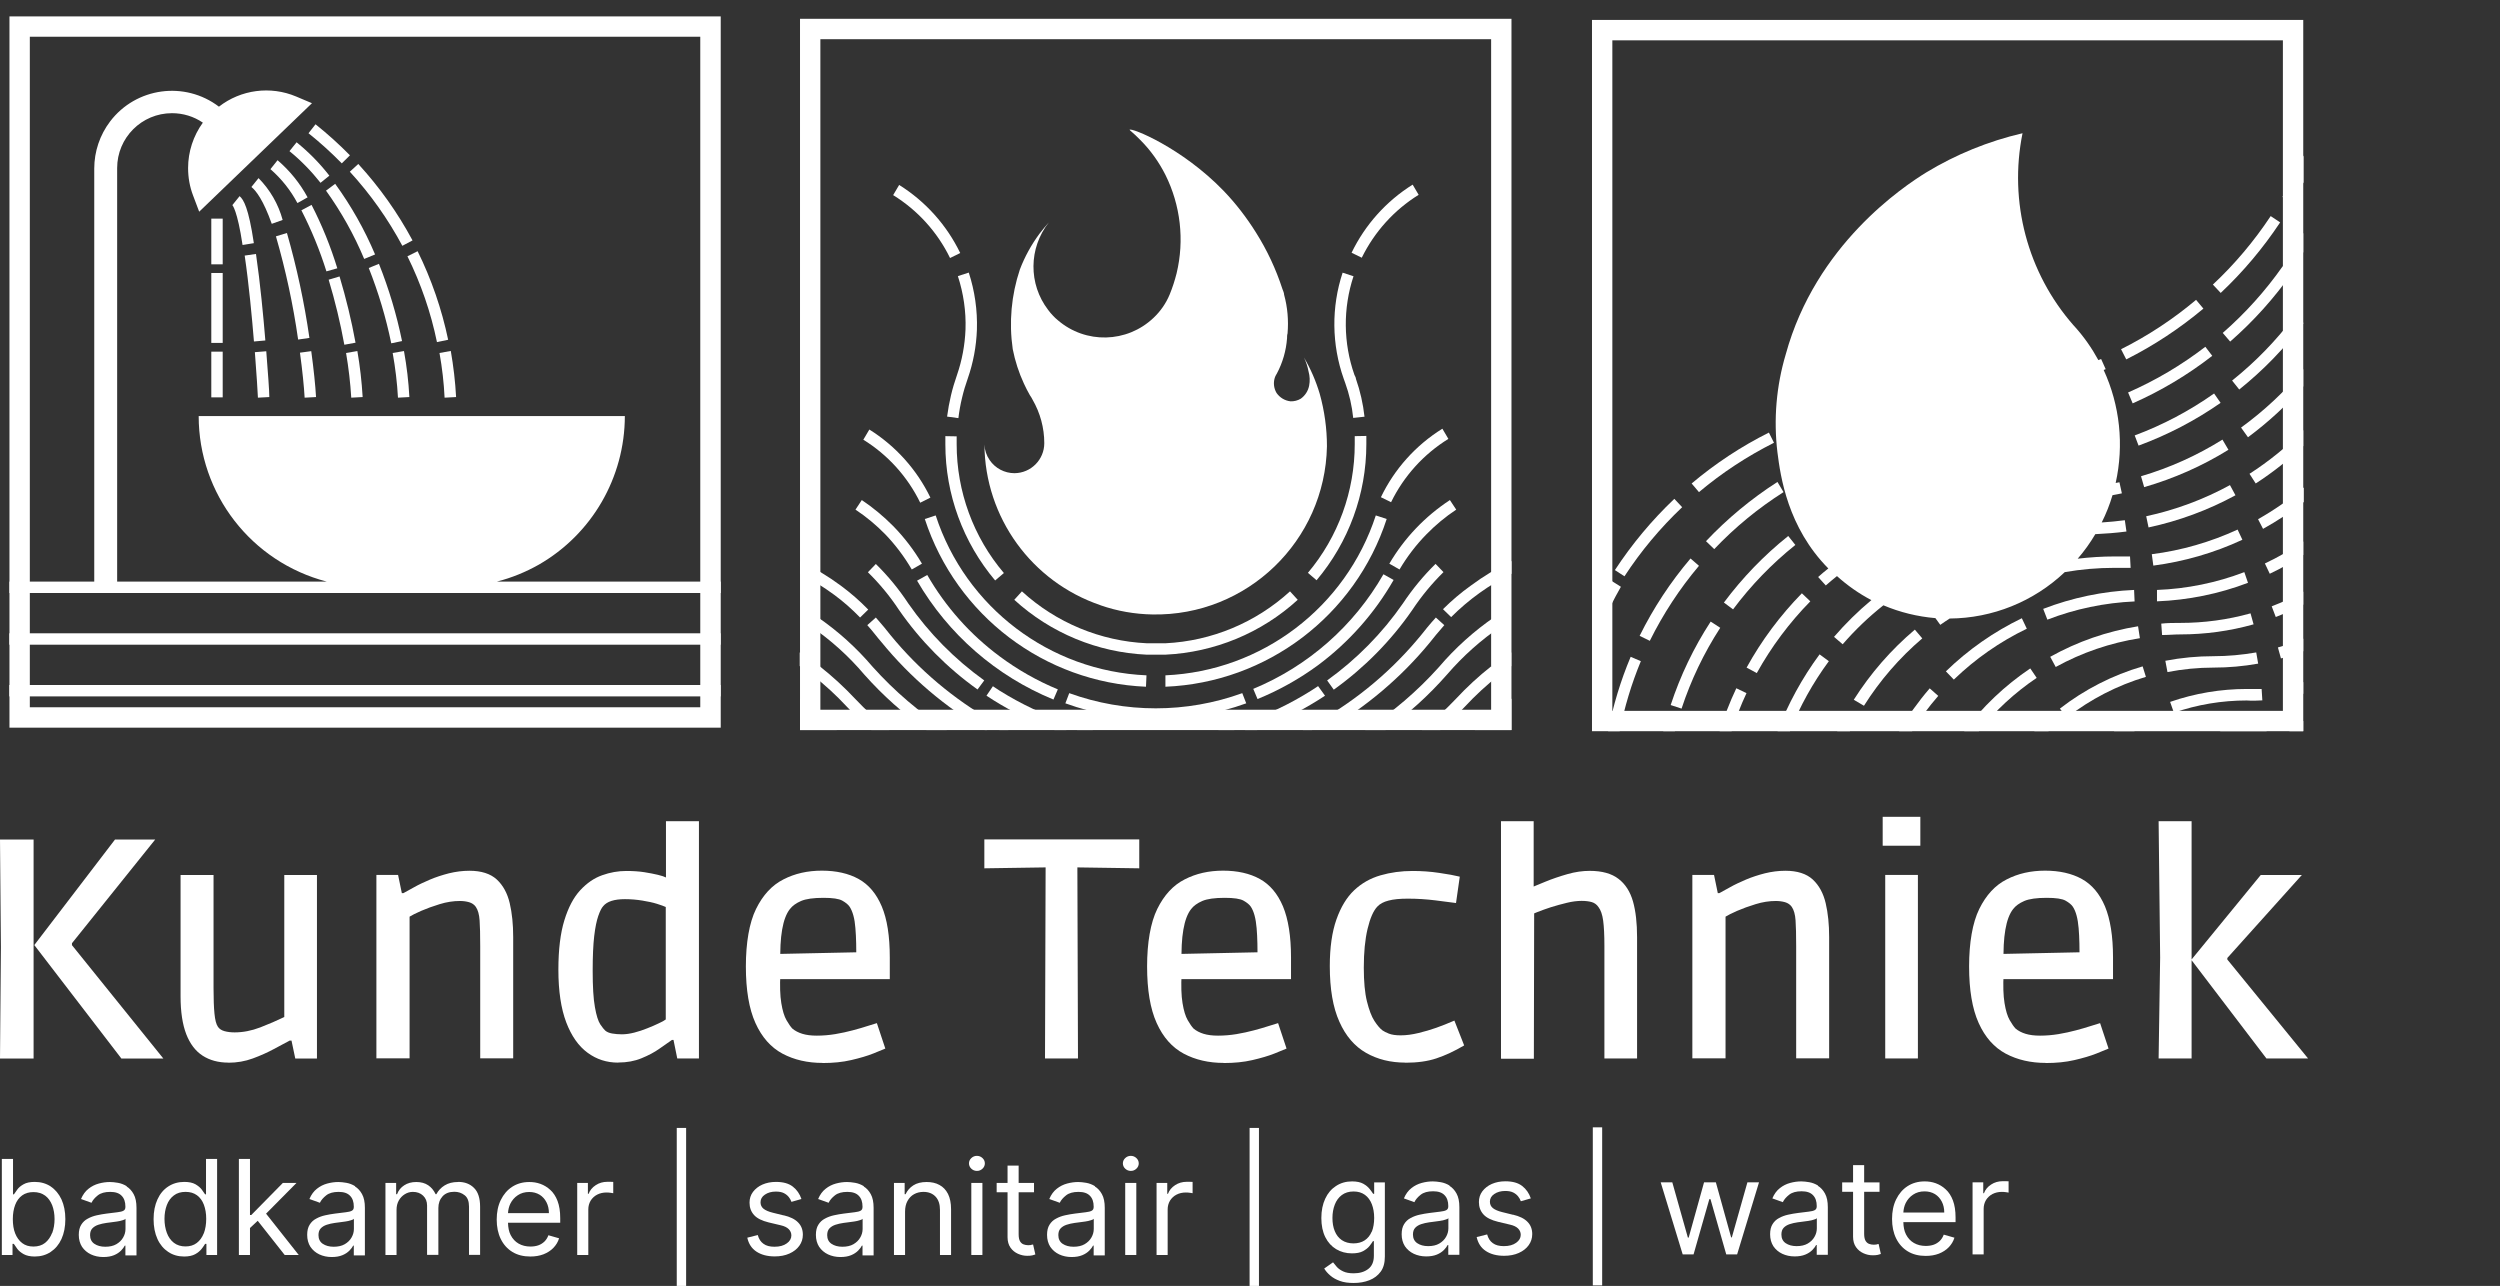 <?xml version="1.0" encoding="UTF-8"?>
<svg id="Layer_4" data-name="Layer 4" xmlns="http://www.w3.org/2000/svg" viewBox="0 0 245.62 126.34">
  <rect x="0" y="0" width="245.62" height="126.34" fill="#333333" stroke="none"/>
  <defs>
    <style>
      .cls-1 {
        fill: #fff;
      }
    </style>
  </defs>
  <g>
    <g>
      <path class="cls-1" d="m135.02,117.29h-.11c-.08-.12-.19-.28-.34-.47-.15-.19-.35-.36-.63-.52-.27-.15-.64-.23-1.1-.23-.6,0-1.12.15-1.58.45-.46.3-.81.71-1.06,1.25-.25.54-.38,1.17-.38,1.9s.13,1.36.39,1.88.62.91,1.07,1.18c.45.27.97.41,1.54.41.46,0,.83-.07,1.1-.22.27-.15.48-.31.63-.5.15-.19.26-.35.34-.48h.09v1.44c0,.59-.19,1.02-.56,1.3-.37.28-.84.42-1.42.42-.43,0-.77-.06-1.04-.19s-.47-.27-.62-.44c-.15-.17-.27-.32-.37-.45l-.87.61c.15.25.35.48.6.69.25.22.56.39.94.53s.83.2,1.36.2c.57,0,1.08-.09,1.54-.27.46-.18.83-.46,1.11-.84.28-.38.41-.88.41-1.49v-7.28h-1.05v1.12Zm-.25,3.71c-.16.38-.39.66-.69.86-.3.2-.67.3-1.11.3s-.83-.11-1.14-.32c-.31-.21-.54-.51-.69-.88-.16-.38-.23-.81-.23-1.3s.08-.92.23-1.31c.15-.39.38-.71.69-.94.31-.23.69-.35,1.15-.35s.81.11,1.12.33c.3.22.53.53.68.92s.23.84.23,1.35-.08.97-.23,1.35Z"/>
      <path class="cls-1" d="m142.42,116.48c-.28-.17-.57-.28-.86-.33s-.56-.08-.79-.08c-.36,0-.72.05-1.09.15s-.71.27-1.01.51c-.31.24-.56.58-.74,1.01l1.03.37c.12-.26.33-.5.62-.73s.7-.34,1.22-.34.88.13,1.12.38c.25.25.37.61.37,1.06v.04c0,.18-.06.3-.19.37-.12.07-.32.12-.59.15-.27.03-.62.07-1.05.13-.33.04-.66.1-.98.17s-.62.18-.89.33c-.27.14-.48.34-.64.6-.16.25-.24.58-.24.99,0,.46.11.85.32,1.18.22.32.51.57.87.74s.77.26,1.22.26c.41,0,.76-.06,1.05-.18.29-.12.51-.27.69-.45.17-.17.29-.34.37-.49h.06v.96h1.09v-4.67c0-.56-.09-1.01-.28-1.35-.18-.33-.42-.59-.69-.75Zm-.12,4.2c0,.3-.08.58-.23.84-.15.27-.38.49-.67.66s-.66.25-1.09.25-.79-.1-1.07-.29c-.28-.19-.42-.48-.42-.85,0-.28.07-.5.22-.66.15-.16.35-.28.59-.36.24-.08.51-.14.79-.18.12-.01.27-.03.46-.06.19-.02.38-.05.59-.08s.38-.07.53-.12c.16-.04.26-.09.3-.15v1Z"/>
      <path class="cls-1" d="m148.65,119.35l-1.05-.26c-.42-.1-.73-.24-.92-.39-.2-.16-.3-.37-.3-.64,0-.3.14-.56.43-.75.29-.2.65-.3,1.08-.3.32,0,.58.05.78.15.2.1.36.23.48.38s.21.31.27.48l.98-.28c-.17-.5-.45-.91-.85-1.22-.4-.31-.95-.46-1.65-.46-.5,0-.94.09-1.33.26-.39.17-.7.42-.93.72-.23.31-.34.66-.34,1.06,0,.49.15.89.45,1.22s.78.56,1.43.72l1.18.28c.36.08.62.21.79.38.17.17.26.38.26.62,0,.3-.15.57-.45.78-.3.22-.7.33-1.21.33-.45,0-.81-.09-1.08-.29-.27-.19-.46-.48-.56-.86l-1.03.26c.13.6.43,1.06.9,1.37s1.07.47,1.79.47c.55,0,1.03-.09,1.45-.28s.74-.44.97-.76c.23-.32.35-.68.35-1.09,0-.5-.16-.9-.47-1.21-.31-.32-.78-.55-1.42-.7Z"/>
      <rect class="cls-1" x="156.49" y="110.76" width=".92" height="15.53"/>
      <polygon class="cls-1" points="170.15 121.57 170.08 121.57 168.58 116.16 167.42 116.16 165.91 121.59 165.83 121.59 164.3 116.16 163.16 116.16 165.32 123.24 166.39 123.24 167.94 117.81 168.05 117.81 169.6 123.24 170.67 123.24 172.82 116.16 171.68 116.16 170.15 121.57"/>
      <path class="cls-1" d="m178.62,116.48c-.28-.17-.57-.28-.86-.33s-.56-.08-.79-.08c-.36,0-.72.05-1.09.15s-.71.27-1.01.51c-.31.24-.56.58-.74,1.01l1.03.37c.12-.26.33-.5.62-.73s.7-.34,1.22-.34.88.13,1.12.38c.25.25.37.61.37,1.06v.04c0,.18-.06.3-.19.37-.12.07-.32.12-.59.15-.27.03-.62.07-1.05.13-.33.04-.66.1-.98.17s-.62.18-.89.33c-.27.14-.48.34-.64.6-.16.25-.24.58-.24.99,0,.46.11.85.32,1.18.22.32.51.57.87.74s.77.26,1.22.26c.41,0,.76-.06,1.05-.18.29-.12.51-.27.69-.45.17-.17.29-.34.37-.49h.06v.96h1.09v-4.67c0-.56-.09-1.01-.28-1.35-.18-.33-.42-.59-.69-.75Zm-.12,4.2c0,.3-.08.58-.23.84-.15.27-.38.49-.67.66s-.66.25-1.09.25-.79-.1-1.07-.29c-.28-.19-.42-.48-.42-.85,0-.28.07-.5.22-.66.15-.16.35-.28.59-.36.24-.08.51-.14.79-.18.12-.01.27-.03.46-.06.19-.02.38-.05.59-.08s.38-.07.53-.12c.16-.04.26-.09.3-.15v1Z"/>
      <path class="cls-1" d="m184.38,122.27c-.08.01-.17.02-.29.02-.16,0-.31-.03-.45-.08s-.26-.15-.35-.3c-.09-.15-.14-.38-.14-.69v-4.13h1.51v-.92h-1.51v-1.7h-1.09v1.7h-1.07v.92h1.07v4.42c0,.41.1.75.29,1.02s.44.47.73.6c.29.13.59.2.9.2.2,0,.37-.01.5-.04.13-.03.23-.06.31-.09l-.22-.98s-.11.02-.18.03Z"/>
      <path class="cls-1" d="m191.16,116.85c-.29-.27-.62-.47-.98-.6s-.72-.18-1.09-.18c-.64,0-1.2.16-1.68.47-.48.31-.85.75-1.12,1.3s-.4,1.2-.4,1.92.13,1.36.4,1.91c.27.55.65.97,1.14,1.27s1.08.45,1.76.45c.48,0,.91-.07,1.3-.22.38-.15.71-.36.97-.63.26-.27.45-.58.56-.94l-1.05-.3c-.09.25-.22.45-.39.62-.17.16-.37.29-.6.37-.23.08-.49.12-.78.12-.44,0-.83-.1-1.16-.29-.33-.19-.59-.47-.78-.84-.17-.33-.25-.74-.26-1.21h5.13v-.46c0-.66-.09-1.22-.26-1.67-.17-.45-.41-.82-.71-1.09Zm-4.16,2.28c.02-.33.09-.64.23-.93.17-.34.41-.62.73-.83.31-.21.69-.32,1.12-.32.39,0,.73.09,1.03.27.29.18.51.43.67.74.16.31.24.67.24,1.07h-4.02Z"/>
      <path class="cls-1" d="m196.76,116.05c-.42,0-.81.11-1.14.33-.34.22-.57.5-.7.85h-.07v-1.07h-1.05v7.08h1.09v-4.48c0-.32.08-.6.23-.86.16-.25.37-.45.64-.59s.58-.21.92-.21c.14,0,.28.01.41.03.13.02.21.03.25.04v-1.11c-.06,0-.15-.01-.27-.01-.12,0-.22,0-.3,0Z"/>
      <rect class="cls-1" x="66.49" y="110.82" width=".92" height="15.53"/>
      <path class="cls-1" d="m76.99,119.41l-1.05-.26c-.42-.1-.73-.24-.92-.39-.2-.16-.3-.37-.3-.64,0-.3.14-.56.43-.75.29-.2.65-.3,1.08-.3.32,0,.58.05.78.15.2.1.36.23.48.38s.21.31.27.48l.98-.28c-.17-.5-.45-.91-.85-1.22-.4-.31-.95-.46-1.65-.46-.5,0-.94.09-1.33.26-.39.17-.7.42-.93.72-.23.31-.34.66-.34,1.06,0,.49.15.89.45,1.22s.78.56,1.43.72l1.18.28c.36.08.62.21.79.38.17.17.26.38.26.62,0,.3-.15.57-.45.78-.3.22-.7.33-1.21.33-.45,0-.81-.09-1.08-.29-.27-.19-.46-.48-.56-.86l-1.03.26c.13.6.43,1.06.9,1.37s1.07.47,1.79.47c.55,0,1.03-.09,1.45-.28s.74-.44.97-.76c.23-.32.35-.68.35-1.09,0-.5-.16-.9-.47-1.21-.31-.32-.78-.55-1.42-.7Z"/>
      <path class="cls-1" d="m84.87,116.54c-.28-.17-.57-.28-.86-.33s-.56-.08-.79-.08c-.36,0-.72.05-1.09.15s-.71.27-1.01.51c-.31.24-.56.58-.74,1.01l1.03.37c.12-.26.33-.5.62-.73s.7-.34,1.22-.34.88.13,1.12.38c.25.25.37.61.37,1.06v.04c0,.18-.06.3-.19.37-.12.07-.32.12-.59.15-.27.03-.62.07-1.05.13-.33.04-.66.1-.98.17s-.62.18-.89.33c-.27.14-.48.34-.64.6-.16.25-.24.58-.24.99,0,.46.11.85.32,1.18.22.32.51.57.87.74s.77.26,1.22.26c.41,0,.76-.06,1.05-.18.29-.12.51-.27.69-.45.17-.17.29-.34.37-.49h.06v.96h1.09v-4.67c0-.56-.09-1.01-.28-1.35-.18-.33-.42-.59-.69-.75Zm-.12,4.2c0,.3-.08.58-.23.84-.15.27-.38.49-.67.66s-.66.25-1.09.25-.79-.1-1.07-.29c-.28-.19-.42-.48-.42-.85,0-.28.07-.5.22-.66.15-.16.35-.28.59-.36.24-.08.51-.14.79-.18.12-.01.27-.03.46-.06.19-.02.38-.05.59-.08s.38-.07.53-.12c.16-.04.26-.09.3-.15v1Z"/>
      <path class="cls-1" d="m92.3,116.42c-.36-.2-.78-.29-1.26-.29-.53,0-.97.11-1.31.33-.34.22-.59.51-.76.87h-.09v-1.11h-1.05v7.08h1.09v-4.26c0-.41.08-.76.24-1.05s.37-.51.64-.66.58-.23.93-.23c.5,0,.9.16,1.19.47.29.31.43.75.43,1.3v4.43h1.09v-4.5c0-.6-.1-1.1-.3-1.5-.2-.39-.48-.69-.84-.88Z"/>
      <path class="cls-1" d="m95.98,113.56c-.21,0-.39.07-.55.22-.15.14-.23.32-.23.52s.08.38.23.52c.15.14.33.22.55.22s.39-.07.55-.22c.15-.14.23-.32.23-.52s-.08-.38-.23-.52c-.15-.14-.33-.22-.55-.22Z"/>
      <rect class="cls-1" x="95.43" y="116.22" width="1.09" height="7.08"/>
      <path class="cls-1" d="m101.31,122.32c-.08.01-.17.02-.29.02-.16,0-.31-.03-.45-.08s-.26-.15-.35-.3c-.09-.15-.14-.38-.14-.69v-4.13h1.51v-.92h-1.51v-1.7h-1.09v1.7h-1.07v.92h1.07v4.42c0,.41.1.75.29,1.02s.44.47.73.6c.29.13.59.2.9.2.2,0,.37-.01.5-.04.13-.03.23-.06.31-.09l-.22-.98s-.11.02-.18.03Z"/>
      <path class="cls-1" d="m107.58,116.54c-.28-.17-.57-.28-.86-.33s-.56-.08-.79-.08c-.36,0-.72.05-1.09.15s-.71.27-1.01.51c-.31.24-.56.58-.74,1.01l1.03.37c.12-.26.33-.5.62-.73s.7-.34,1.22-.34.88.13,1.12.38c.25.25.37.61.37,1.06v.04c0,.18-.06.3-.19.37-.12.07-.32.12-.59.15-.27.03-.62.07-1.05.13-.33.04-.66.1-.98.17s-.62.18-.89.33c-.27.14-.48.34-.64.6-.16.25-.24.58-.24.99,0,.46.11.85.32,1.18.22.32.51.57.87.74s.77.26,1.22.26c.41,0,.76-.06,1.05-.18.29-.12.51-.27.69-.45.17-.17.29-.34.37-.49h.06v.96h1.09v-4.67c0-.56-.09-1.01-.28-1.35-.18-.33-.42-.59-.69-.75Zm-.12,4.2c0,.3-.08.58-.23.84-.15.27-.38.49-.67.66s-.66.25-1.09.25-.79-.1-1.07-.29c-.28-.19-.42-.48-.42-.85,0-.28.07-.5.22-.66.15-.16.35-.28.59-.36.24-.08.51-.14.79-.18.12-.01.27-.03.46-.06.19-.02.38-.05.59-.08s.38-.07.53-.12c.16-.04.26-.09.3-.15v1Z"/>
      <path class="cls-1" d="m111.1,113.56c-.21,0-.39.07-.55.22-.15.14-.23.32-.23.52s.08.38.23.52c.15.14.33.22.55.22s.39-.07.55-.22c.15-.14.23-.32.23-.52s-.08-.38-.23-.52c-.15-.14-.33-.22-.55-.22Z"/>
      <rect class="cls-1" x="110.55" y="116.22" width="1.09" height="7.08"/>
      <path class="cls-1" d="m116.59,116.11c-.42,0-.81.11-1.14.33-.34.22-.57.5-.7.85h-.07v-1.07h-1.05v7.08h1.09v-4.48c0-.32.08-.6.23-.86.16-.25.37-.45.64-.59s.58-.21.92-.21c.14,0,.28.01.41.03.13.02.21.03.25.04v-1.11c-.06,0-.15-.01-.27-.01-.12,0-.22,0-.3,0Z"/>
      <rect class="cls-1" x="122.77" y="110.82" width=".92" height="15.53"/>
      <path class="cls-1" d="m4.99,116.57c-.46-.3-.98-.45-1.58-.45-.46,0-.83.08-1.09.23-.27.15-.48.32-.62.52-.14.19-.25.35-.33.47h-.09v-3.48H.18v9.44h1.05v-1.09h.13c.08.13.19.29.34.49s.36.37.63.52c.27.15.64.23,1.09.23.59,0,1.11-.15,1.56-.45s.81-.72,1.06-1.27c.25-.55.38-1.2.38-1.95s-.13-1.39-.38-1.94c-.26-.55-.61-.97-1.06-1.27Zm.13,4.56c-.16.41-.39.74-.69.98s-.69.36-1.14.36-.81-.11-1.11-.34c-.3-.23-.53-.55-.69-.95s-.23-.88-.23-1.41.08-.99.23-1.39c.15-.4.38-.71.68-.93s.67-.33,1.12-.33.84.12,1.15.35.53.55.69.95c.15.4.23.85.23,1.35s-.08.96-.23,1.37Z"/>
      <path class="cls-1" d="m12.45,116.54c-.28-.17-.57-.28-.86-.33s-.56-.08-.79-.08c-.36,0-.72.05-1.09.15s-.71.27-1.01.51c-.31.24-.56.58-.74,1.01l1.03.37c.12-.26.33-.5.62-.73s.7-.34,1.22-.34.88.13,1.12.38c.25.25.37.61.37,1.06v.04c0,.18-.06.3-.19.37-.12.07-.32.12-.59.15-.27.03-.62.07-1.05.13-.33.04-.66.1-.98.17s-.62.18-.89.33c-.27.14-.48.34-.64.6-.16.25-.24.58-.24.99,0,.46.11.85.32,1.18.22.32.51.57.87.74s.77.26,1.22.26c.41,0,.76-.06,1.05-.18.29-.12.51-.27.69-.45.17-.17.29-.34.37-.49h.06v.96h1.09v-4.67c0-.56-.09-1.01-.28-1.35-.18-.33-.42-.59-.69-.75Zm-.12,4.2c0,.3-.08.58-.23.84-.15.27-.38.49-.67.66s-.66.25-1.09.25-.79-.1-1.07-.29c-.28-.19-.42-.48-.42-.85,0-.28.07-.5.22-.66.15-.16.35-.28.59-.36.24-.08.51-.14.79-.18.12-.01.27-.03.46-.06.19-.02.38-.05.59-.08s.38-.07.53-.12c.16-.04.26-.09.3-.15v1Z"/>
      <path class="cls-1" d="m20.24,117.34h-.09c-.08-.12-.19-.28-.33-.47-.14-.19-.35-.36-.62-.52-.27-.15-.63-.23-1.09-.23-.6,0-1.12.15-1.58.45-.46.3-.81.72-1.06,1.27s-.38,1.19-.38,1.94.13,1.4.38,1.95.61.97,1.06,1.27c.45.3.97.45,1.56.45.45,0,.82-.08,1.09-.23.27-.15.48-.33.63-.52s.26-.36.34-.49h.13v1.09h1.05v-9.44h-1.09v3.48Zm-.22,3.83c-.16.41-.39.72-.69.95-.3.23-.67.34-1.11.34s-.83-.12-1.14-.36c-.31-.24-.54-.57-.69-.98s-.23-.87-.23-1.37.08-.95.23-1.35c.15-.4.38-.72.69-.95.31-.24.69-.35,1.15-.35s.81.11,1.12.33c.3.22.53.53.68.93.15.4.23.86.23,1.39s-.08,1.01-.23,1.41Z"/>
      <polygon class="cls-1" points="29.13 116.22 27.79 116.22 24.69 119.37 24.56 119.37 24.56 113.86 23.47 113.86 23.47 123.3 24.56 123.3 24.56 120.65 25.32 119.94 27.97 123.3 29.35 123.3 26.14 119.24 29.13 116.22"/>
      <path class="cls-1" d="m34.89,116.54c-.28-.17-.57-.28-.86-.33s-.56-.08-.79-.08c-.36,0-.72.05-1.09.15s-.71.27-1.01.51c-.31.24-.56.58-.74,1.01l1.03.37c.12-.26.33-.5.62-.73s.7-.34,1.22-.34.88.13,1.12.38c.25.25.37.61.37,1.06v.04c0,.18-.06.3-.19.37-.12.07-.32.12-.59.15-.27.03-.62.07-1.05.13-.33.04-.66.1-.98.17s-.62.18-.89.33c-.27.14-.48.34-.64.6-.16.25-.24.58-.24.99,0,.46.11.85.32,1.18.22.32.51.57.87.74s.77.26,1.22.26c.41,0,.76-.06,1.05-.18.29-.12.51-.27.69-.45.17-.17.29-.34.37-.49h.06v.96h1.09v-4.67c0-.56-.09-1.01-.28-1.35-.18-.33-.42-.59-.69-.75Zm-.12,4.2c0,.3-.08.58-.23.84-.15.27-.38.49-.67.66s-.66.25-1.09.25-.79-.1-1.07-.29c-.28-.19-.42-.48-.42-.85,0-.28.07-.5.22-.66.15-.16.35-.28.59-.36.24-.08.51-.14.79-.18.12-.01.27-.03.46-.06.19-.02.38-.05.59-.08s.38-.07.53-.12c.16-.04.26-.09.3-.15v1Z"/>
      <path class="cls-1" d="m44.99,116.13c-.51,0-.94.11-1.3.33s-.63.51-.82.87h-.07c-.18-.38-.42-.67-.73-.88-.31-.21-.7-.32-1.17-.32s-.86.11-1.18.32c-.33.21-.57.5-.71.88h-.09v-1.11h-1.05v7.08h1.09v-4.43c0-.35.07-.65.22-.92.15-.27.35-.47.59-.62.24-.15.51-.23.79-.23.41,0,.75.12,1.01.37.26.25.39.57.39.97v4.85h1.11v-4.61c0-.46.14-.84.41-1.14s.66-.45,1.16-.45c.39,0,.72.11,1.01.34.29.22.43.6.43,1.12v4.74h1.09v-4.74c0-.83-.2-1.45-.6-1.84-.4-.4-.92-.59-1.55-.59Z"/>
      <path class="cls-1" d="m54.07,116.91c-.29-.27-.62-.47-.98-.6s-.72-.18-1.09-.18c-.64,0-1.2.16-1.68.47-.48.31-.85.75-1.12,1.3s-.4,1.2-.4,1.92.13,1.36.4,1.91c.27.55.65.97,1.14,1.27s1.08.45,1.76.45c.48,0,.91-.07,1.3-.22.38-.15.71-.36.97-.63.26-.27.45-.58.56-.94l-1.05-.3c-.09.25-.22.45-.39.62-.17.16-.37.29-.6.37-.23.08-.49.12-.78.12-.44,0-.83-.1-1.16-.29-.33-.19-.59-.47-.78-.84-.17-.33-.25-.74-.26-1.21h5.13v-.46c0-.66-.09-1.22-.26-1.67-.17-.45-.41-.82-.71-1.09Zm-4.16,2.28c.02-.33.09-.64.23-.93.17-.34.41-.62.73-.83.31-.21.69-.32,1.12-.32.39,0,.73.09,1.03.27.29.18.51.43.67.74.16.31.24.67.24,1.07h-4.02Z"/>
      <path class="cls-1" d="m59.67,116.11c-.42,0-.81.11-1.14.33-.34.22-.57.5-.7.85h-.07v-1.07h-1.05v7.08h1.09v-4.48c0-.32.08-.6.23-.86.16-.25.37-.45.64-.59s.58-.21.92-.21c.14,0,.28.01.41.03.13.02.21.03.25.04v-1.11c-.06,0-.15-.01-.27-.01-.12,0-.22,0-.3,0Z"/>
    </g>
    <g>
      <path class="cls-1" d="m0,103.99l.09-10.93L0,82.48h3.3v21.52H0Zm11.92,0l-8.55-11.14,7.93-10.37h3.95l-8.18,10.19v.19l8.98,11.14h-4.14Z"/>
      <path class="cls-1" d="m22.44,104.4c-.99,0-1.83-.23-2.53-.68-.7-.45-1.24-1.16-1.61-2.11-.37-.96-.56-2.2-.56-3.72v-11.92h3.24v11.11c0,1.05.03,1.88.09,2.5.06.62.17,1.05.34,1.3.14.21.36.35.65.43.29.08.62.12.99.12.82,0,1.66-.16,2.52-.49.85-.33,1.64-.67,2.36-1.02v-13.95h3.21v18.03h-2.13l-.37-1.76h-.19c-.39.21-.9.48-1.53.82-.63.34-1.32.65-2.08.93-.76.28-1.56.42-2.41.42Z"/>
      <path class="cls-1" d="m36.98,103.99v-18.03h2.13l.37,1.79h.15c.27-.14.62-.34,1.07-.59.44-.25.96-.49,1.54-.74.59-.25,1.21-.45,1.87-.62.66-.16,1.33-.25,2.01-.25,1.17,0,2.07.29,2.69.86.62.58,1.04,1.35,1.27,2.33.23.98.34,2.08.34,3.32v11.92h-3.24v-11.02c0-1.11-.02-1.95-.06-2.53-.04-.58-.16-1.02-.37-1.33-.16-.23-.39-.38-.66-.46-.28-.08-.58-.12-.91-.12-.64,0-1.3.1-1.98.31-.68.21-1.29.43-1.82.66-.54.24-.92.43-1.14.57v13.92h-3.24Z"/>
      <path class="cls-1" d="m60.72,104.4c-1.11,0-2.11-.32-2.99-.97-.89-.65-1.59-1.65-2.1-2.99-.51-1.35-.77-3.07-.77-5.17,0-1.98.2-3.6.59-4.86.39-1.27.91-2.25,1.56-2.95.65-.7,1.36-1.19,2.15-1.47.78-.28,1.57-.42,2.38-.42.66,0,1.24.04,1.76.12.51.08.96.17,1.34.26s.64.18.79.26v-5.53h3.24v23.31h-2.13l-.37-1.82h-.15c-.33.23-.74.51-1.23.86-.49.35-1.08.66-1.76.94-.68.28-1.44.42-2.28.42Zm.37-2.78c.39,0,.8-.06,1.23-.17.43-.11.85-.25,1.27-.42.41-.16.78-.32,1.11-.48.33-.15.57-.28.71-.39v-11.05c-.17-.08-.45-.18-.86-.31s-.89-.23-1.44-.32c-.55-.09-1.12-.14-1.71-.14-1.05,0-1.76.23-2.13.68-.17.18-.33.51-.49.97-.16.46-.3,1.12-.4,1.98-.1.85-.15,1.99-.15,3.41,0,1.56.07,2.75.22,3.57.14.81.32,1.37.52,1.68.21.31.37.51.49.62.16.14.39.24.68.29s.61.08.96.08Z"/>
      <path class="cls-1" d="m80.82,104.43c-1.48,0-2.79-.3-3.94-.91-1.14-.61-2.03-1.61-2.66-3.01-.63-1.4-.94-3.25-.94-5.56s.33-4.29,1-5.65c.67-1.36,1.56-2.33,2.69-2.9,1.12-.58,2.38-.86,3.78-.86s2.62.27,3.61.82c.99.55,1.74,1.44,2.27,2.69s.79,2.92.79,5.02v2.13h-12.26l1.51-.52c-.06,1.17-.03,2.13.09,2.87.12.74.29,1.3.51,1.68.22.38.41.65.57.82.27.23.6.4.99.52.39.12.86.18,1.42.18.6,0,1.2-.05,1.81-.15.61-.1,1.18-.23,1.71-.37.53-.14,1.01-.28,1.44-.42.42-.13.74-.23.94-.29l.83,2.5c-.19.08-.58.24-1.17.48-.6.24-1.32.45-2.18.65-.85.2-1.8.29-2.82.29Zm-4.14-9.72l-1.48-.96,10.4-.22-1.48,1.02c.02-1.32,0-2.44-.08-3.37-.07-.93-.26-1.63-.57-2.1-.14-.21-.38-.4-.71-.59-.33-.19-.95-.28-1.85-.28-.99,0-1.72.1-2.21.31-.48.21-.85.47-1.1.8-.7.89-1.01,2.68-.93,5.37Z"/>
      <path class="cls-1" d="m102.67,103.99l.06-18.77-6.02.09v-2.84h15.22v2.84l-6.08-.09.06,18.77h-3.24Z"/>
      <path class="cls-1" d="m120.24,104.43c-1.48,0-2.79-.3-3.94-.91-1.14-.61-2.03-1.61-2.66-3.01-.63-1.4-.94-3.25-.94-5.56s.33-4.29,1-5.65c.67-1.36,1.56-2.33,2.69-2.9,1.12-.58,2.38-.86,3.78-.86s2.62.27,3.61.82c.99.55,1.74,1.44,2.27,2.69.52,1.25.79,2.92.79,5.02v2.13h-12.26l1.51-.52c-.06,1.17-.03,2.13.09,2.87.12.74.29,1.3.51,1.68.22.38.41.65.57.82.27.23.6.4.99.52.39.12.86.18,1.42.18.6,0,1.2-.05,1.81-.15.61-.1,1.18-.23,1.71-.37.53-.14,1.01-.28,1.44-.42.42-.13.74-.23.94-.29l.83,2.5c-.19.08-.58.24-1.17.48-.6.24-1.32.45-2.18.65-.85.2-1.8.29-2.82.29Zm-4.14-9.72l-1.48-.96,10.4-.22-1.48,1.02c.02-1.32,0-2.44-.08-3.37s-.26-1.63-.57-2.1c-.14-.21-.38-.4-.71-.59-.33-.19-.95-.28-1.85-.28-.99,0-1.72.1-2.21.31-.48.21-.85.47-1.1.8-.7.89-1.01,2.68-.93,5.37Z"/>
      <path class="cls-1" d="m138.08,104.4c-1.46,0-2.75-.32-3.87-.96-1.12-.64-2-1.66-2.62-3.06-.63-1.4-.94-3.22-.94-5.46,0-1.83.22-3.36.65-4.58.43-1.22,1.01-2.18,1.74-2.87.73-.69,1.59-1.18,2.59-1.47s2.05-.43,3.16-.43c.88,0,1.75.06,2.61.19.85.12,1.53.25,2.02.37l-.37,2.59c-.45-.06-1.12-.15-2.01-.26-.89-.11-1.79-.17-2.72-.17-.78,0-1.42.06-1.9.19-.48.12-.85.32-1.1.59-.39.41-.71,1.14-.96,2.19s-.37,2.32-.37,3.8c0,1.38.1,2.49.31,3.33.21.84.45,1.48.73,1.91.28.43.54.74.79.93.14.1.36.21.63.32.28.11.66.17,1.16.17.56,0,1.14-.08,1.76-.23.62-.15,1.19-.32,1.73-.51.53-.19,1.13-.42,1.79-.71l.96,2.44c-.95.56-1.85.98-2.72,1.27-.86.29-1.88.43-3.06.43Z"/>
      <path class="cls-1" d="m147.47,103.99v-23.31h3.21v7.66l-.65-.96c.47-.21,1.06-.45,1.76-.74.7-.29,1.44-.54,2.21-.76.77-.22,1.5-.32,2.18-.32,1.21,0,2.16.26,2.84.79.68.52,1.15,1.27,1.42,2.22.27.96.4,2.13.4,3.5v11.92h-3.21v-11.05c0-1.05-.04-1.88-.12-2.48-.08-.61-.24-1.05-.46-1.34-.17-.25-.39-.41-.66-.49-.28-.08-.61-.12-1-.12-.43,0-.92.06-1.45.19s-1.05.27-1.56.43c-.5.17-.95.32-1.34.48-.39.15-.65.27-.77.36l.46-.71-.03,14.76h-3.21Z"/>
      <path class="cls-1" d="m166.27,103.99v-18.03h2.13l.37,1.79h.15c.27-.14.62-.34,1.07-.59.44-.25.96-.49,1.54-.74.59-.25,1.21-.45,1.87-.62.66-.16,1.33-.25,2.01-.25,1.17,0,2.07.29,2.69.86.62.58,1.04,1.35,1.27,2.33.23.98.34,2.08.34,3.32v11.92h-3.24v-11.02c0-1.11-.02-1.95-.06-2.53-.04-.58-.16-1.02-.37-1.33-.16-.23-.39-.38-.66-.46-.28-.08-.58-.12-.91-.12-.64,0-1.3.1-1.98.31-.68.21-1.29.43-1.82.66-.54.24-.92.43-1.14.57v13.92h-3.24Z"/>
      <path class="cls-1" d="m184.97,83.09v-2.84h3.7v2.84h-3.7Zm.25,20.9v-18.03h3.21v18.03h-3.21Z"/>
      <path class="cls-1" d="m201,104.43c-1.48,0-2.79-.3-3.94-.91-1.14-.61-2.03-1.61-2.66-3.01-.63-1.4-.94-3.25-.94-5.56s.33-4.29,1-5.65c.67-1.36,1.56-2.33,2.69-2.9,1.12-.58,2.38-.86,3.78-.86s2.62.27,3.61.82c.99.55,1.74,1.44,2.27,2.69.52,1.25.79,2.92.79,5.02v2.13h-12.26l1.51-.52c-.06,1.17-.03,2.13.09,2.87.12.74.29,1.3.51,1.68.22.38.41.65.57.82.27.23.6.4.99.52.39.12.86.18,1.42.18.6,0,1.2-.05,1.81-.15.61-.1,1.18-.23,1.71-.37.53-.14,1.01-.28,1.44-.42.42-.13.74-.23.94-.29l.83,2.5c-.19.08-.58.24-1.17.48-.6.24-1.32.45-2.18.65-.85.2-1.8.29-2.82.29Zm-4.14-9.72l-1.48-.96,10.4-.22-1.48,1.02c.02-1.32,0-2.44-.08-3.37s-.26-1.63-.57-2.1c-.14-.21-.38-.4-.71-.59-.33-.19-.95-.28-1.85-.28-.99,0-1.72.1-2.21.31-.48.21-.85.47-1.1.8-.7.89-1.01,2.68-.93,5.37Z"/>
      <path class="cls-1" d="m212.08,103.99l.15-9.91-.15-13.4h3.24v23.31h-3.24Zm10.59,0l-7.38-9.69,6.82-8.33h4.04l-7.32,8.15v.15l7.93,9.72h-4.11Z"/>
    </g>
  </g>
  <g>
    <path class="cls-1" d="m146.5,3.85v65.88h-65.9V3.85h65.9m2-2h-69.9v69.88h69.9V1.85Z"/>
    <path class="cls-1" d="m224.29,3.96v65.88h-65.88V3.96h65.88m2-2h-69.88v69.88h69.88V1.96Z"/>
    <path class="cls-1" d="m68.8,3.61v65.88H2.93V3.61h65.88m2-2H.93v69.88h69.88V1.61Z"/>
    <path class="cls-1" d="m92.88,42.85v.82c0,4.89,1.74,9.62,4.89,13.36l.86-.73c-3-3.53-4.64-8.02-4.64-12.65v-.78l-1.11-.02Z"/>
    <path class="cls-1" d="m129.35,57.01c3.15-3.74,4.89-8.47,4.89-13.36v-.82l-1.14.02v.78c0,4.63-1.62,9.11-4.6,12.65l.85.73Z"/>
    <path class="cls-1" d="m114.5,64.32c4.83-.23,9.43-2.13,13-5.39l-.76-.83c-3.36,3.07-7.69,4.88-12.24,5.1h-1.82c-4.56-.21-8.91-2.02-12.28-5.1l-.75.83c3.57,3.26,8.17,5.17,13,5.39h1.85Z"/>
    <path class="cls-1" d="m112.64,66.35c-9.5-.41-17.76-6.67-20.71-15.71l-1.07.35c3.1,9.49,11.76,16.06,21.73,16.48l.05-1.12Z"/>
    <path class="cls-1" d="m136.24,50.99l-1.07-.35c-2.95,9.03-11.18,15.29-20.67,15.71v1.12c9.98-.41,18.65-6.99,21.74-16.48Z"/>
    <path class="cls-1" d="m90.41,49.39l1-.5c-1.33-2.75-3.41-5.07-6-6.69l-.59,1c2.41,1.49,4.35,3.64,5.59,6.19Z"/>
    <path class="cls-1" d="m135.67,48.85l1,.49c1.25-2.56,3.2-4.72,5.63-6.22l-.59-1c-2.61,1.62-4.71,3.96-6.04,6.73Z"/>
    <path class="cls-1" d="m139.38,19.14l-.59-1c-2.59,1.62-4.67,3.94-6,6.69l1,.49c1.25-2.54,3.18-4.69,5.59-6.18Z"/>
    <path class="cls-1" d="m132.16,37.61c.4,1.11.67,2.27.79,3.45l1.11-.12c-.14-1.26-.42-2.51-.84-3.71,0-.14-.1-.28-.15-.4-1.1-3.13-1.13-6.54-.09-9.69l-1.07-.35c-1.12,3.39-1.08,7.06.11,10.43.05.13.1.26.14.39Z"/>
    <path class="cls-1" d="m94.86,32.36c-.06,1.53-.34,3.04-.84,4.49-.23.66-.43,1.32-.59,2-.16.69-.29,1.38-.38,2.08l1.11.15c.08-.67.2-1.34.36-2,.15-.64.34-1.27.56-1.89.54-1.55.84-3.16.9-4.8.06-1.9-.21-3.8-.8-5.61l-1.07.35c.55,1.69.81,3.46.75,5.23Z"/>
    <path class="cls-1" d="m93.34,25.35l1-.49c-1.33-2.75-3.41-5.07-6-6.69l-.59,1c2.41,1.49,4.35,3.63,5.59,6.18Z"/>
    <path class="cls-1" d="m136.5,55.38l1,.57c.74-1.25,1.62-2.41,2.64-3.45.89-.91,1.87-1.73,2.93-2.43l-.62-.94c-2.44,1.6-4.48,3.74-5.95,6.25Z"/>
    <path class="cls-1" d="m122.05,68.1c-5.49,1.99-11.51,1.99-17,0l-.38,1c5.74,2.08,12.03,2.08,17.77,0l-.39-1Z"/>
    <path class="cls-1" d="m129.5,65.35c3.02-2.25,5.55-5.1,7.42-8.37l-1-.56c-2.9,5.07-7.4,9.03-12.79,11.26l.42,1c2.11-.86,4.11-1.98,5.95-3.33Z"/>
    <path class="cls-1" d="m103.5,68.73l.43-1c-2.03-.84-3.95-1.93-5.71-3.24-2.9-2.15-5.32-4.87-7.12-8l-1,.56c3.06,5.27,7.77,9.37,13.4,11.68Z"/>
    <path class="cls-1" d="m89.58,55.95l1-.57c-.78-1.33-1.72-2.56-2.8-3.67-.95-.96-1.99-1.83-3.11-2.58l-.62.94c1.06.7,2.04,1.52,2.93,2.43,1,1.04,1.87,2.2,2.6,3.45Z"/>
    <path class="cls-1" d="m138.76,59.92c.89-1.34,1.91-2.58,3.06-3.71l-.78-.81c-1.2,1.18-2.28,2.49-3.21,3.89-2.03,2.93-4.55,5.48-7.44,7.56l.65.91c3-2.15,5.62-4.8,7.72-7.84Z"/>
    <path class="cls-1" d="m89.24,59.29c-.92-1.4-1.99-2.7-3.19-3.88l-.78.81c1.14,1.12,2.17,2.36,3.05,3.7,2.1,3.03,4.72,5.68,7.72,7.82l.66-.89c-2.9-2.08-5.42-4.63-7.46-7.56Z"/>
    <path class="cls-1" d="m119.69,71.73h1.58l-.11-.38c-.49.15-.98.26-1.47.38Z"/>
    <path class="cls-1" d="m105.82,71.73h1.57c-.49-.11-1-.23-1.46-.37l-.11.37Z"/>
    <path class="cls-1" d="m129.5,67.41l-.66.43c-2.11,1.33-4.37,2.41-6.74,3.2l.23.69h1.17c2.1-.77,4.11-1.76,6-2.94l.68-.44-.68-.94Z"/>
    <path class="cls-1" d="m97.55,67.42l-.63.93.68.44c1.89,1.18,3.9,2.17,6,2.94h1.16l.23-.68c-2.38-.79-4.66-1.87-6.79-3.2l-.65-.43Z"/>
    <path class="cls-1" d="m144.5,57.54c-.97.69-1.88,1.47-2.73,2.31l.8.78c1.73-1.73,3.73-3.17,5.93-4.26v-1.25c-1.41.68-2.75,1.49-4,2.42Z"/>
    <path class="cls-1" d="m87.5,62.41c-.37-.47-.86-1.08-1.45-1.74l-.84.75c.57.63,1,1.23,1.4,1.68,2.83,3.46,6.27,6.39,10.14,8.63h.23l.52-.88c-3.82-2.18-7.21-5.04-10-8.44Z"/>
    <path class="cls-1" d="m128,71.73h.91l-.2-.37-.71.37Z"/>
    <path class="cls-1" d="m98.18,71.73h.9l-.71-.37-.19.37Z"/>
    <path class="cls-1" d="m140.5,63.1c.31-.41.81-1,1.4-1.68l-.83-.75c-.62.68-1.13,1.32-1.46,1.74-2.79,3.4-6.18,6.27-10.01,8.44l.51.87h.22c3.88-2.24,7.33-5.16,10.17-8.62Z"/>
    <path class="cls-1" d="m84.5,60.67l.8-.78c-.83-.86-1.73-1.64-2.69-2.35-1.26-.93-2.59-1.73-4-2.41v1.25c1.17.59,2.29,1.28,3.35,2.06.91.67,1.76,1.42,2.54,2.23Z"/>
    <path class="cls-1" d="m142.17,66.27c1.56-1.81,3.35-3.41,5.33-4.75l-.63-.93c-2.04,1.4-3.89,3.06-5.49,4.94-2.13,2.38-4.57,4.46-7.25,6.2h2c2.22-1.58,4.24-3.41,6.04-5.46Z"/>
    <path class="cls-1" d="m85.75,65.53c-1.6-1.88-3.43-3.54-5.47-4.93l-.63.93c1.96,1.34,3.73,2.93,5.26,4.74,1.82,2.05,3.87,3.88,6.11,5.46h2c-2.69-1.73-5.13-3.82-7.27-6.2Z"/>
    <path class="cls-1" d="m148.17,65.64l.31-.2v-1.34c-.32.21-.65.41-1,.63l.69.91Z"/>
    <path class="cls-1" d="m80.56,65.48l-.7.88c1.19.93,2.31,1.96,3.34,3.07.76.81,1.57,1.57,2.41,2.3h1.76c-1.19-.94-2.31-1.97-3.35-3.07-1.07-1.14-2.23-2.21-3.46-3.18Z"/>
    <path class="cls-1" d="m146.5,65.47c-1.23.97-2.39,2.04-3.46,3.19-1.04,1.1-2.16,2.12-3.35,3.07h1.81c.85-.72,1.65-1.49,2.42-2.3,1.03-1.11,2.15-2.14,3.34-3.08l-.76-.88Z"/>
    <path class="cls-1" d="m79.57,64.73c-.32-.22-.65-.42-1-.63v1.34l.31.2.69-.91Z"/>
    <path class="cls-1" d="m146.5,71.73h2v-3.09c-1.27.94-2.48,1.97-3.6,3.09h1.6Z"/>
    <path class="cls-1" d="m78.6,70.06v1.67h3.61c-1.13-1.12-2.33-2.15-3.61-3.09v1.42Z"/>
    <path class="cls-1" d="m108.13,59.47c1.64.57,3.36.87,5.1.9,9.29.17,16.96-7.23,17.14-16.52,0-1.74-.24-3.48-.71-5.16-.37-1.25-.89-2.45-1.55-3.57.21.43.36.89.45,1.37.13.46.15.94.06,1.4-.1.52-.39.97-.82,1.28-.3.18-.65.27-1,.26-.56-.06-1.06-.36-1.38-.82-.28-.47-.34-1.05-.15-1.57.05-.12.11-.23.18-.34.57-1.07.91-2.25,1-3.46,0-.16,0-.32.05-.48.11-1.28,0-2.57-.34-3.81,0-.2-.11-.38-.17-.57-.63-1.94-1.5-3.8-2.59-5.53-.92-1.47-1.98-2.85-3.18-4.1-4.11-4.26-9.1-6.24-9.24-6,0,.06.34.27,1.05,1,1,1,1.83,2.16,2.47,3.43,1.49,2.99,1.88,6.42,1.1,9.67-.18.71-.4,1.4-.68,2.08-.36.87-.9,1.65-1.59,2.3-2.61,2.48-6.67,2.58-9.4.23-.16-.13-.32-.28-.46-.43-.18-.18-.34-.38-.49-.58-1.95-2.54-1.92-6.09.07-8.6-.32.36-.63.73-.92,1.11-.8,1.08-1.45,2.26-1.93,3.52-.84,2.52-1.08,5.19-.7,7.82h0c.23,1.17.6,2.31,1.1,3.39.17.39.38.76.58,1.13.1.14.19.29.27.45.75,1.3,1.15,2.77,1.15,4.27,0,1.62-1.31,2.94-2.93,2.95-.97,0-1.89-.48-2.44-1.29-.31-.45-.49-.98-.51-1.52.05,7.15,4.63,13.48,11.4,15.78h.01Z"/>
    <path class="cls-1" d="m158.31,57.06c-.37.64-.73,1.3-1.06,2v2.66c.58-1.4,1.25-2.76,2-4.07l-.94-.59Z"/>
    <path class="cls-1" d="m216.48,30.32l-.72-.86c-2.26,1.9-4.73,3.53-7.37,4.85l.51,1c2.71-1.36,5.25-3.04,7.58-4.99Z"/>
    <path class="cls-1" d="m224.02,21.85l-.93-.62c-1.63,2.46-3.53,4.72-5.68,6.73l.77.82c2.21-2.08,4.16-4.4,5.84-6.93Z"/>
    <path class="cls-1" d="m174.29,43.5l-.5-1c-2.72,1.36-5.26,3.04-7.59,5l.72.85c2.26-1.9,4.73-3.52,7.37-4.85Z"/>
    <path class="cls-1" d="m165.27,49.83l-.77-.82c-2.21,2.1-4.17,4.45-5.84,7l.94.61c1.62-2.48,3.52-4.75,5.67-6.79Z"/>
    <path class="cls-1" d="m224.25,19.35l1,.56c.38-.65.73-1.31,1.07-2v-2.64c-.61,1.4-1.3,2.76-2.07,4.08Z"/>
    <path class="cls-1" d="m167.61,53.17l.81.78c2.03-2.14,4.32-4.02,6.81-5.6l-.6-1c-2.57,1.65-4.92,3.6-7.02,5.82Z"/>
    <path class="cls-1" d="m226.29,24.81v-1.91c-.26.48-.52.95-.81,1.41l.81.5Z"/>
    <path class="cls-1" d="m166.09,54.87c-1.97,2.32-3.65,4.87-5,7.6l1,.49c1.31-2.64,2.93-5.12,4.83-7.37l-.83-.72Z"/>
    <path class="cls-1" d="m209.53,39.63c2.79-1.23,5.41-2.8,7.82-4.67l-.68-.89c-2.34,1.8-4.89,3.31-7.59,4.49l.45,1.07Z"/>
    <path class="cls-1" d="m225.19,26.8l-.92-.64c-1.69,2.41-3.67,4.61-5.89,6.55l.73.85c2.29-2,4.33-4.27,6.08-6.76Z"/>
    <path class="cls-1" d="m157.99,71.84h1.14c.47-2.36,1.16-4.66,2.08-6.88l-1-.43c-.99,2.35-1.73,4.8-2.22,7.31Z"/>
    <path class="cls-1" d="m168.07,61.07c-1.66,2.55-2.98,5.31-3.93,8.2l1.07.35c.92-2.8,2.2-5.47,3.8-7.94l-.94-.61Z"/>
    <path class="cls-1" d="m163.41,71.84h1.15v-.1l-1.09-.28c0,.12-.02.25-.06.38Z"/>
    <path class="cls-1" d="m219.3,37.39l.7.88c2.36-1.89,4.47-4.07,6.29-6.48v-.08l-.86-.64c-1.77,2.36-3.83,4.48-6.13,6.32Z"/>
    <path class="cls-1" d="m209.73,42.78l.38,1c2.86-1.05,5.56-2.46,8.06-4.2l-.64-.92c-2.41,1.7-5.03,3.09-7.8,4.12Z"/>
    <path class="cls-1" d="m170.27,59.87c1.76-2.36,3.82-4.49,6.12-6.33l-.7-.88c-2.38,1.9-4.5,4.1-6.32,6.54l.9.67Z"/>
    <path class="cls-1" d="m220.18,42.01l.68.95c1.98-1.47,3.8-3.14,5.43-5v-1.69c-1.78,2.17-3.84,4.09-6.11,5.74Z"/>
    <path class="cls-1" d="m218.94,44.19l-.59-1c-2.49,1.56-5.18,2.77-8,3.6l.31,1.07c2.91-.84,5.7-2.07,8.28-3.67Z"/>
    <path class="cls-1" d="m177.03,58.29c-2.13,2.18-3.96,4.63-5.43,7.3l1,.54c1.43-2.58,3.2-4.95,5.26-7.05l-.83-.79Z"/>
    <path class="cls-1" d="m168.95,71.84h1.18c.41-1.28.89-2.53,1.46-3.74l-1-.48c-.65,1.37-1.19,2.78-1.64,4.22Z"/>
    <path class="cls-1" d="m174.64,71.84h1.22c.97-2.45,2.26-4.76,3.82-6.88l-.91-.67c-1.71,2.32-3.1,4.86-4.13,7.55Z"/>
    <path class="cls-1" d="m221.62,47.5c1.67-1.08,3.23-2.31,4.67-3.68v-1.55c-1.6,1.62-3.37,3.05-5.28,4.28l.61.95Z"/>
    <path class="cls-1" d="m210.86,50.72l.23,1.1c2.98-.64,5.86-1.7,8.54-3.16l-.54-1c-2.58,1.41-5.35,2.44-8.23,3.06Z"/>
    <path class="cls-1" d="m222.34,51.96c1.4-.78,2.74-1.66,4-2.64v-1.43c-1.4,1.18-2.9,2.22-4.49,3.12l.49.95Z"/>
    <path class="cls-1" d="m220.31,53.03l-.47-1c-2.67,1.23-5.51,2.05-8.43,2.42l.15,1.12c3.03-.4,5.98-1.25,8.75-2.54Z"/>
    <path class="cls-1" d="m188.86,62.72l-.73-.86c-2.34,1.98-4.36,4.3-6,6.89l1,.59c1.56-2.48,3.5-4.72,5.73-6.62Z"/>
    <path class="cls-1" d="m180.5,71.84h1.25c.1-.2.18-.4.28-.59l-1-.53c-.17.37-.35.75-.53,1.12Z"/>
    <path class="cls-1" d="m198.64,60.74c-2.75,1.33-5.27,3.09-7.46,5.22l.78.81c2.11-2.04,4.53-3.73,7.17-5l-.49-1.03Z"/>
    <path class="cls-1" d="m220.5,56.21c-2.75,1.05-5.64,1.64-8.58,1.75v1.12c3.06-.12,6.08-.73,8.94-1.82l-.36-1.05Z"/>
    <path class="cls-1" d="m201.15,60.88c2.74-1.06,5.63-1.66,8.57-1.79l-.05-1.13c-3.06.13-6.07.76-8.93,1.86l.41,1.06Z"/>
    <path class="cls-1" d="m223,56.37c1.14-.54,2.24-1.16,3.29-1.85v-1.32c-1.2.82-2.46,1.54-3.77,2.16l.48,1.01Z"/>
    <path class="cls-1" d="m186.58,71.84h1.28c.76-1.22,1.62-2.38,2.57-3.47l-.84-.74c-1.13,1.31-2.14,2.72-3.01,4.21Z"/>
    <path class="cls-1" d="m223.59,60.62c.92-.36,1.82-.76,2.7-1.22v-1.27c-1,.55-2.03,1.03-3.1,1.44l.4,1.05Z"/>
    <path class="cls-1" d="m199.47,65.67c-2.49,1.68-4.69,3.76-6.49,6.17h1.44c1.62-2.03,3.53-3.79,5.68-5.24l-.63-.93Z"/>
    <path class="cls-1" d="m221.41,61.34l-.3-1.08c-2.25.63-4.57.94-6.9.94-.63,0-1.25,0-1.87.07l.08,1.12c.59,0,1.19-.06,1.79-.06,2.43,0,4.86-.33,7.2-.99Z"/>
    <path class="cls-1" d="m210.06,61.53c-3.03.49-5.95,1.5-8.63,3l.54,1c2.57-1.42,5.37-2.37,8.27-2.83l-.18-1.17Z"/>
    <path class="cls-1" d="m221.86,65.2l-.19-1.1c-1.38.24-2.79.37-4.19.37-1.59,0-3.18.15-4.74.45l.21,1.11c1.49-.29,3.01-.44,4.53-.44,1.47,0,2.93-.13,4.38-.39Z"/>
    <path class="cls-1" d="m224.1,64.69c.74-.2,1.47-.44,2.19-.71v-1.23c-.81.34-1.64.62-2.49.86l.3,1.08Z"/>
    <path class="cls-1" d="m199.86,71.84h1.42l-.69-.74c-.22.24-.44.5-.73.74Z"/>
    <path class="cls-1" d="m210.51,65.47c-2.95.86-5.71,2.27-8.13,4.15l.68.88c2.32-1.8,4.95-3.16,7.77-4l-.32-1.03Z"/>
    <path class="cls-1" d="m224.55,68.54c.59-.1,1.17-.22,1.74-.38v-1.14c-.63.16-1.27.31-1.92.42l.18,1.1Z"/>
    <path class="cls-1" d="m207.69,71.84h2c.59-.34,1.19-.67,1.82-1l-.48-1c-1.17.57-2.29,1.24-3.34,2Z"/>
    <path class="cls-1" d="m222.27,68.81l-.07-1.12h-1.46c-2.56,0-5.11.43-7.53,1.27l.37,1.06c2.3-.8,4.72-1.2,7.16-1.2.52.04,1.03.02,1.53-.01Z"/>
    <path class="cls-1" d="m218.09,71.84h4.6l-.05-.79c-1.54.09-3.07.36-4.55.79Z"/>
    <path class="cls-1" d="m224.93,71.84h1.36v-1c-.46,0-.93.09-1.4.11l.04.89Z"/>
    <path class="cls-1" d="m202.86,56.21c1.61-.28,3.24-.42,4.87-.42h1.6l-.06-1.12h-1.54c-1.2,0-2.41.08-3.6.22.65-.75,1.23-1.56,1.73-2.41,1-.05,2-.12,3.06-.26l-.16-1.11c-.75.1-1.51.17-2.27.22.43-.86.79-1.76,1.06-2.68.31-.06.62-.11.92-.18l-.24-1.09-.37.07c.83-3.73.42-7.63-1.18-11.1l.2-.08-.45-1-.27.11c-.64-1.18-1.42-2.29-2.32-3.29l-.13-.14c-4.52-5.16-6.36-12.14-5-18.86-3.35.78-6.55,2.08-9.49,3.87-2.21,1.37-10.82,7.08-13.77,17.84-.93,3.12-1.21,6.4-.82,9.64.3,2.37,1,7.37,5,11.41-.33.27-.68.54-1,.84l.75.83c.35-.32.73-.61,1.1-.92,1.02.92,2.16,1.72,3.38,2.36-1.32,1.1-2.55,2.31-3.67,3.61l.85.73c1.21-1.4,2.55-2.68,4-3.83,1.63.69,3.35,1.11,5.11,1.26l.48.66c.3-.22.61-.41.92-.62,4.21-.03,8.25-1.66,11.31-4.56Z"/>
    <rect class="cls-1" x="20.76" y="21.48" width="1.12" height="4.49"/>
    <rect class="cls-1" x="20.76" y="26.82" width="1.12" height="6.87"/>
    <rect class="cls-1" x="20.76" y="34.55" width="1.12" height="4.49"/>
    <path class="cls-1" d="m26.46,39.01c0-.61-.13-2.32-.3-4.5l-1.12.09c.17,2.16.27,3.86.3,4.47l1.12-.06Z"/>
    <path class="cls-1" d="m26.07,33.45c-.19-2.33-.51-5.7-.92-8.5l-1.11.16c.41,2.78.72,6.12.91,8.44l1.12-.1Z"/>
    <path class="cls-1" d="m23.54,19.27l-.71.88s.49.5,1,3.92l1.11-.18c-.52-3.5-1.01-4.28-1.4-4.62Z"/>
    <path class="cls-1" d="m31.05,39.01c-.06-1.1-.23-2.74-.47-4.51l-1.11.15c.24,1.74.4,3.35.46,4.42l1.12-.06Z"/>
    <path class="cls-1" d="m30.4,33.2c-.5-3.48-1.24-6.93-2.21-10.31l-1.08.33c.96,3.32,1.69,6.71,2.18,10.14l1.11-.16Z"/>
    <path class="cls-1" d="m27.77,21.61c-.42-1.55-1.24-2.97-2.37-4.11l-.7.87c.46.37,1.17,1.29,2,3.62l1.07-.38Z"/>
    <path class="cls-1" d="m35.63,39.01c-.09-1.52-.26-3.02-.52-4.52l-1.11.19c.25,1.45.42,2.92.51,4.39l1.12-.06Z"/>
    <path class="cls-1" d="m33.14,26.36c-.66-2.15-1.5-4.23-2.53-6.23l-1,.53c.99,1.93,1.81,3.93,2.46,6l1.07-.3Z"/>
    <path class="cls-1" d="m34.93,33.67c-.4-2.2-.93-4.37-1.57-6.51l-1.07.32c.63,2.1,1.15,4.23,1.54,6.39l1.1-.2Z"/>
    <path class="cls-1" d="m27.27,15.74l-.7.88c1.08.94,1.98,2.07,2.65,3.33l1-.56c-.75-1.39-1.75-2.62-2.95-3.65Z"/>
    <path class="cls-1" d="m40.22,39.01c-.08-1.52-.26-3.03-.53-4.52l-1.11.19c.26,1.45.44,2.92.52,4.39l1.12-.06Z"/>
    <path class="cls-1" d="m36.85,25c-1.04-2.46-2.35-4.78-3.92-6.94l-.9.67c1.5,2.09,2.76,4.34,3.75,6.71l1.07-.44Z"/>
    <path class="cls-1" d="m39.5,33.51c-.53-2.59-1.29-5.13-2.27-7.59l-1,.41c.95,2.4,1.69,4.87,2.21,7.4l1.06-.22Z"/>
    <path class="cls-1" d="m32.36,17.26c-.94-1.21-2.02-2.31-3.22-3.28l-.7.87c1.13.92,2.15,1.97,3.05,3.11l.87-.7Z"/>
    <path class="cls-1" d="m43.68,39.07l1.13-.06c-.08-1.52-.26-3.03-.52-4.53l-1.11.2c.26,1.45.43,2.92.5,4.39Z"/>
    <path class="cls-1" d="m39.53,24.15l1-.53c-1.46-2.72-3.25-5.24-5.33-7.51l-.83.76c2.02,2.2,3.75,4.65,5.16,7.28Z"/>
    <path class="cls-1" d="m42.93,33.61l1.1-.23c-.63-3.01-1.64-5.94-3-8.7l-1,.5c1.32,2.67,2.3,5.51,2.9,8.43Z"/>
    <path class="cls-1" d="m33.58,16.05l.8-.79c-1.06-1.08-2.19-2.1-3.38-3.05l-.69.88c1.15.92,2.24,1.91,3.27,2.96Z"/>
    <path class="cls-1" d="m48.82,57.14c1.44-.37,2.82-.93,4.11-1.66,5.23-3,8.45-8.57,8.46-14.6H19.52c0,7.65,5.17,14.33,12.58,16.26H11.51V16.51c0-2.98,2.41-5.39,5.39-5.39,1.08,0,2.14.32,3.03.93-.94,1.3-1.45,2.86-1.45,4.46,0,.92.16,1.84.49,2.7l.6,1.59,11.08-10.66-1.56-.66c-2.52-1.06-5.42-.68-7.58,1-3.35-2.55-8.14-1.9-10.69,1.45-1.01,1.33-1.56,2.96-1.56,4.63v40.58H.93v1.12h69.88v-1.12h-21.99Z"/>
    <rect class="cls-1" x=".92" y="62.22" width="69.88" height="1.12"/>
    <rect class="cls-1" x=".92" y="67.3" width="69.88" height="1.12"/>
  </g>
</svg>